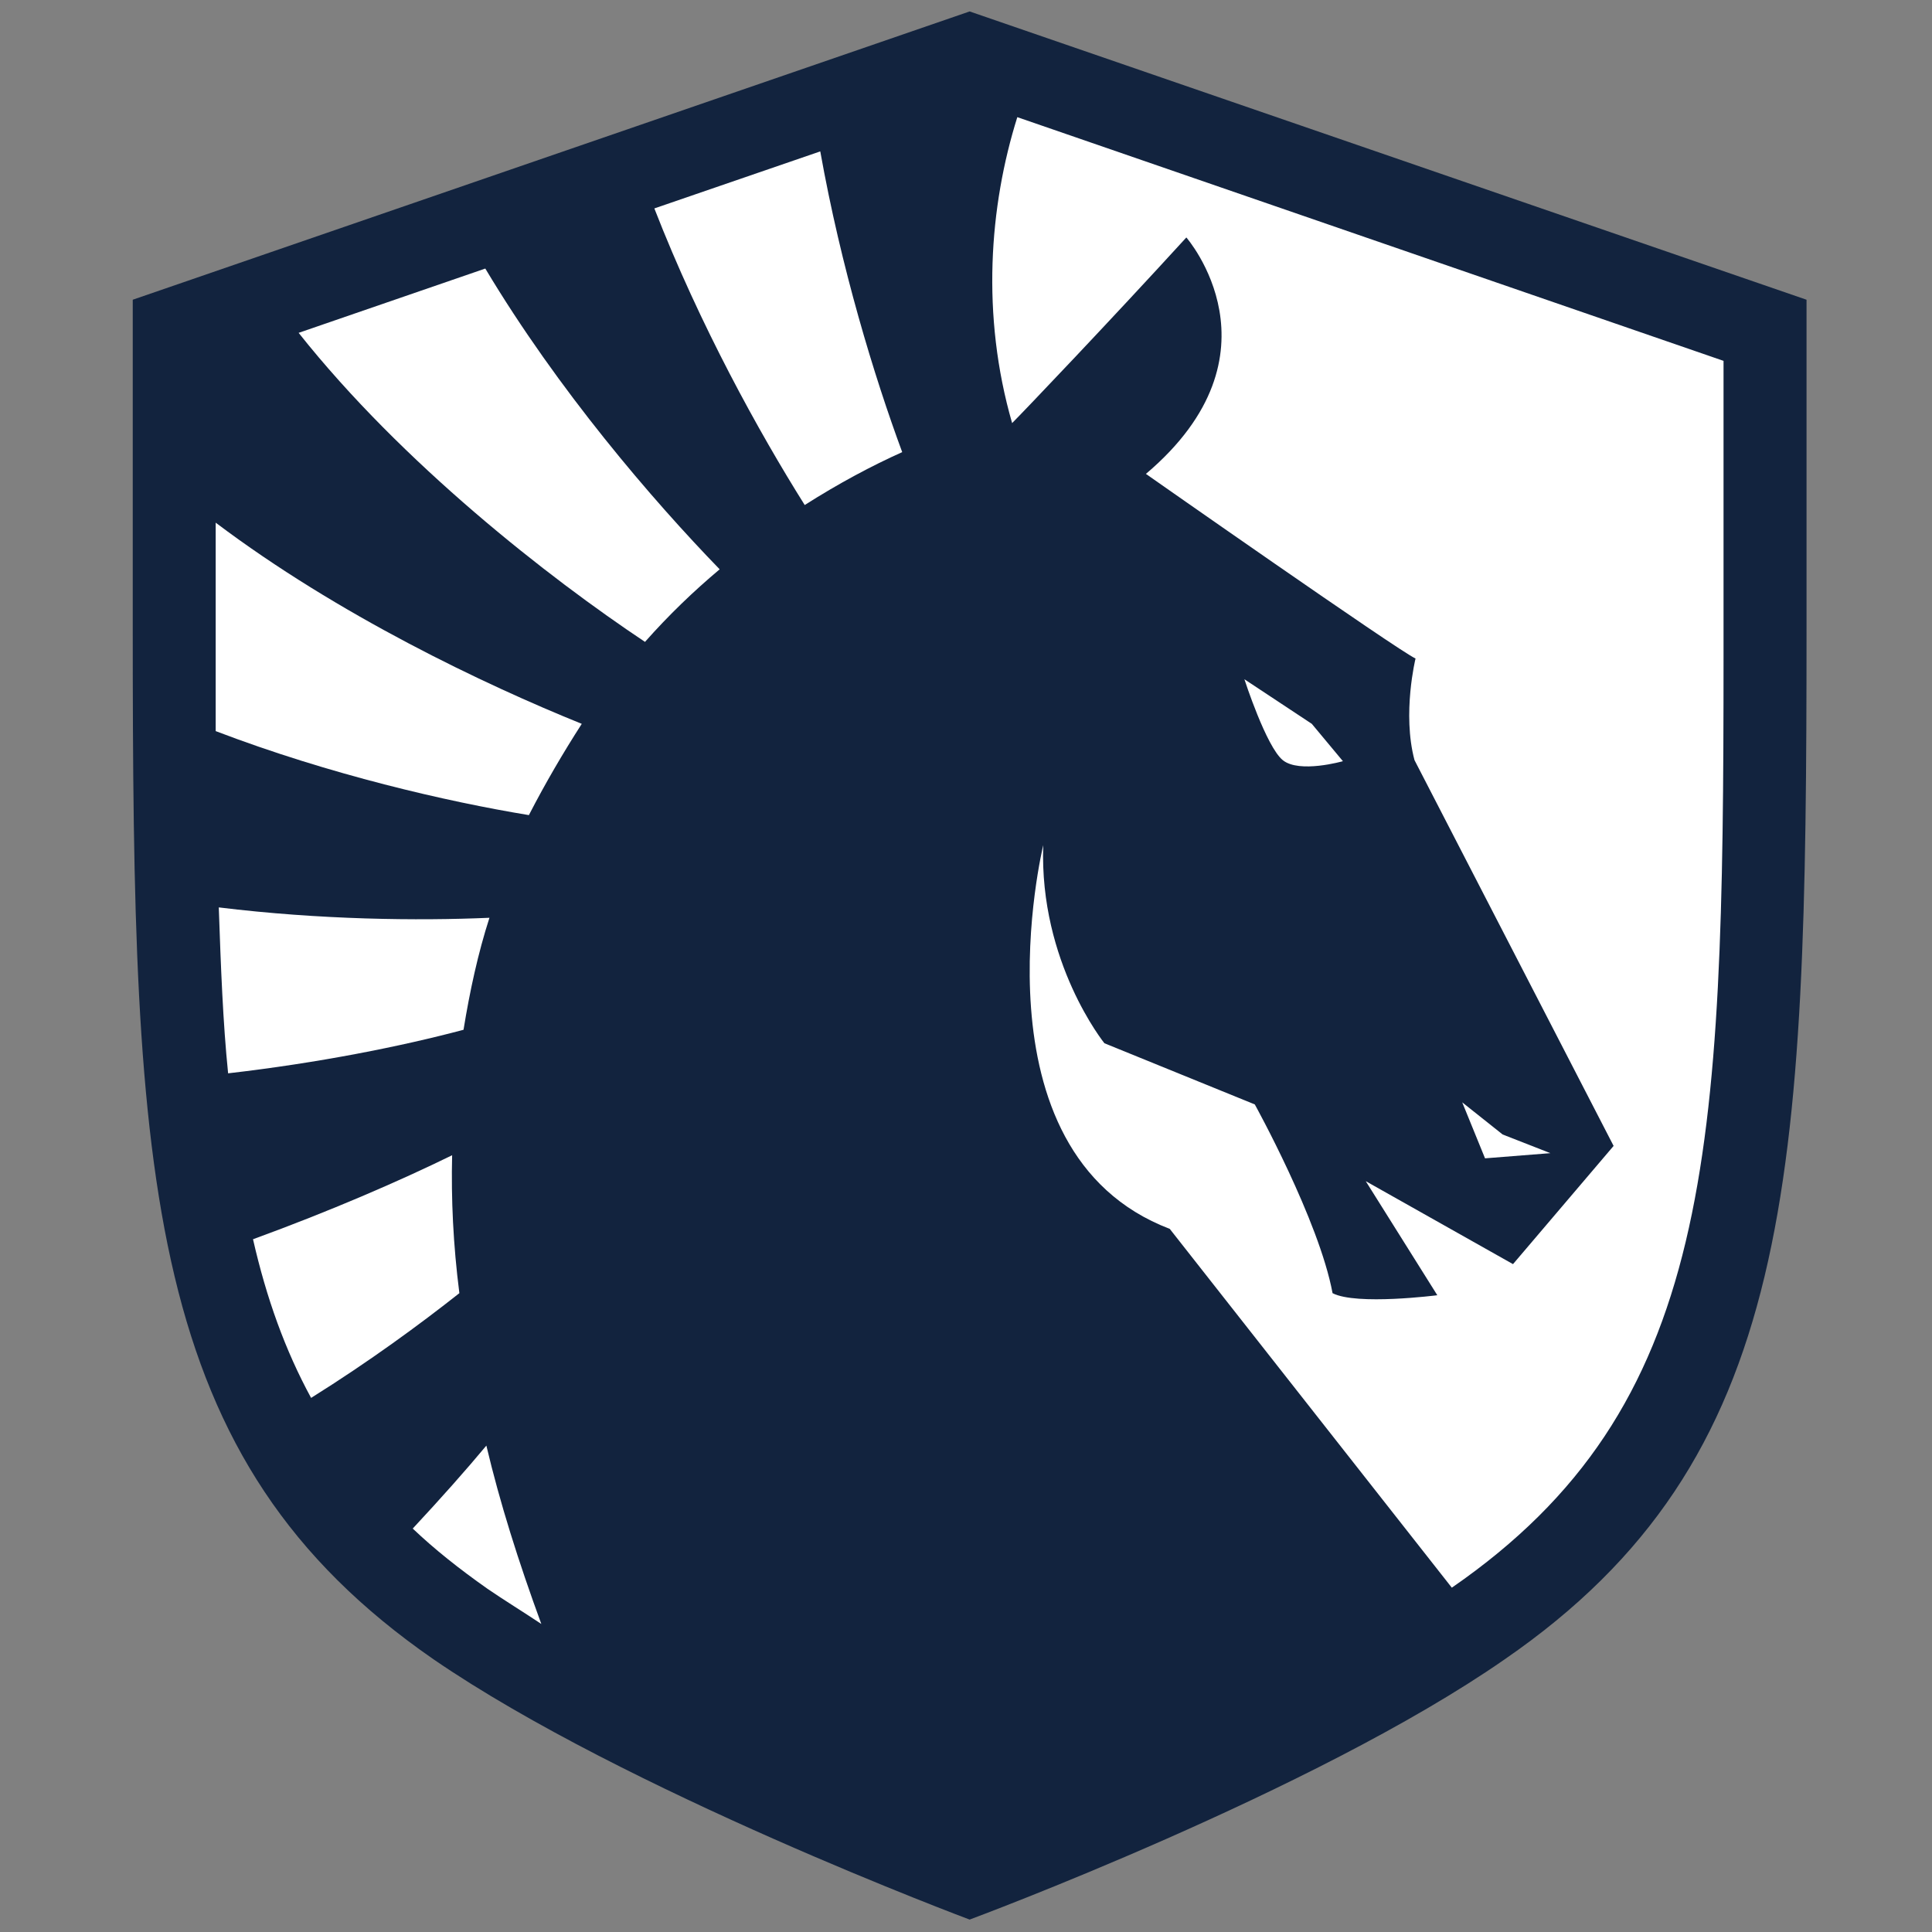 <svg width="100" height="100" viewBox="0 0 100 100" fill="none" xmlns="http://www.w3.org/2000/svg">
<rect x="0" y="0" width="100" height="100" fill="#808080" stroke="none"/>
<path d="M50.188 99.357C50.188 99.357 32.368 92.701 22.437 85.884C7.462 75.525 6.871 61.193 6.871 32.529V15.514L50.188 0.592L93.506 15.514V32.529C93.506 61.193 92.915 75.525 77.886 85.884C68.009 92.755 50.188 99.357 50.188 99.357Z" fill="#12233E"/>
<path d="M23.402 59.795C20.664 61.137 17.068 62.694 13.096 64.143C13.793 67.202 14.76 69.886 16.102 72.355C19.108 70.477 21.738 68.544 23.777 66.934C23.455 64.411 23.348 62.049 23.402 59.795Z" fill="white"/>
<path d="M30.112 37.466C25.066 35.426 17.498 31.83 11.164 27.053V34.031C11.164 35.319 11.164 36.607 11.164 37.842C17.069 40.096 23.134 41.492 27.375 42.19C28.233 40.526 29.146 38.969 30.112 37.466Z" fill="white"/>
<path d="M37.25 29.467C33.761 25.87 28.876 20.181 25.119 13.9L15.457 17.228C20.825 23.992 28.393 29.896 33.385 33.224C34.62 31.828 35.908 30.594 37.25 29.467Z" fill="white"/>
<path d="M41.652 26.14C43.424 25.012 45.141 24.1 46.698 23.402C45.249 19.484 43.531 13.848 42.457 7.836L33.869 10.788C36.231 16.854 39.291 22.382 41.652 26.14Z" fill="white"/>
<path d="M25.334 47.504C21.63 47.665 16.585 47.611 11.324 46.967C11.432 50.08 11.539 52.925 11.807 55.555C16.477 55.018 20.771 54.16 23.992 53.301C24.314 51.315 24.743 49.329 25.334 47.504Z" fill="white"/>
<path d="M25.174 74.824C24.101 76.112 22.813 77.562 21.363 79.118C22.491 80.192 23.779 81.212 25.228 82.232C26.087 82.822 27.053 83.412 28.019 84.057C26.838 80.836 25.872 77.776 25.174 74.824Z" fill="white"/>
<path d="M66.396 39.345C67.255 40.043 69.509 39.399 69.509 39.399L67.899 37.466L64.41 35.158C64.41 35.158 65.537 38.647 66.396 39.345Z" fill="white"/>
<path d="M77.777 58.721L75.684 57.057L76.865 59.955L80.246 59.687L77.777 58.721Z" fill="white"/>
<path d="M52.656 6.064C51.206 10.681 50.777 16.317 52.387 21.899H52.334H52.387C52.978 21.309 57.433 16.639 61.405 12.291C61.405 12.291 66.665 18.303 59.312 24.529C59.312 24.529 72.409 33.708 73.268 34.084C73.268 34.084 72.57 36.929 73.214 39.344L83.52 59.312L78.313 65.431L70.691 61.137L74.395 67.041C74.395 67.041 70.208 67.578 68.973 66.934C68.276 63.177 64.948 57.165 64.948 57.165L57.164 53.998C57.164 53.998 53.783 49.811 53.998 43.746C53.998 43.746 50.133 59.634 60.546 63.606L75.146 82.178C88.673 72.838 89.21 59.849 89.21 33.976V18.678L52.656 6.064Z" fill="white"/>
</svg>
